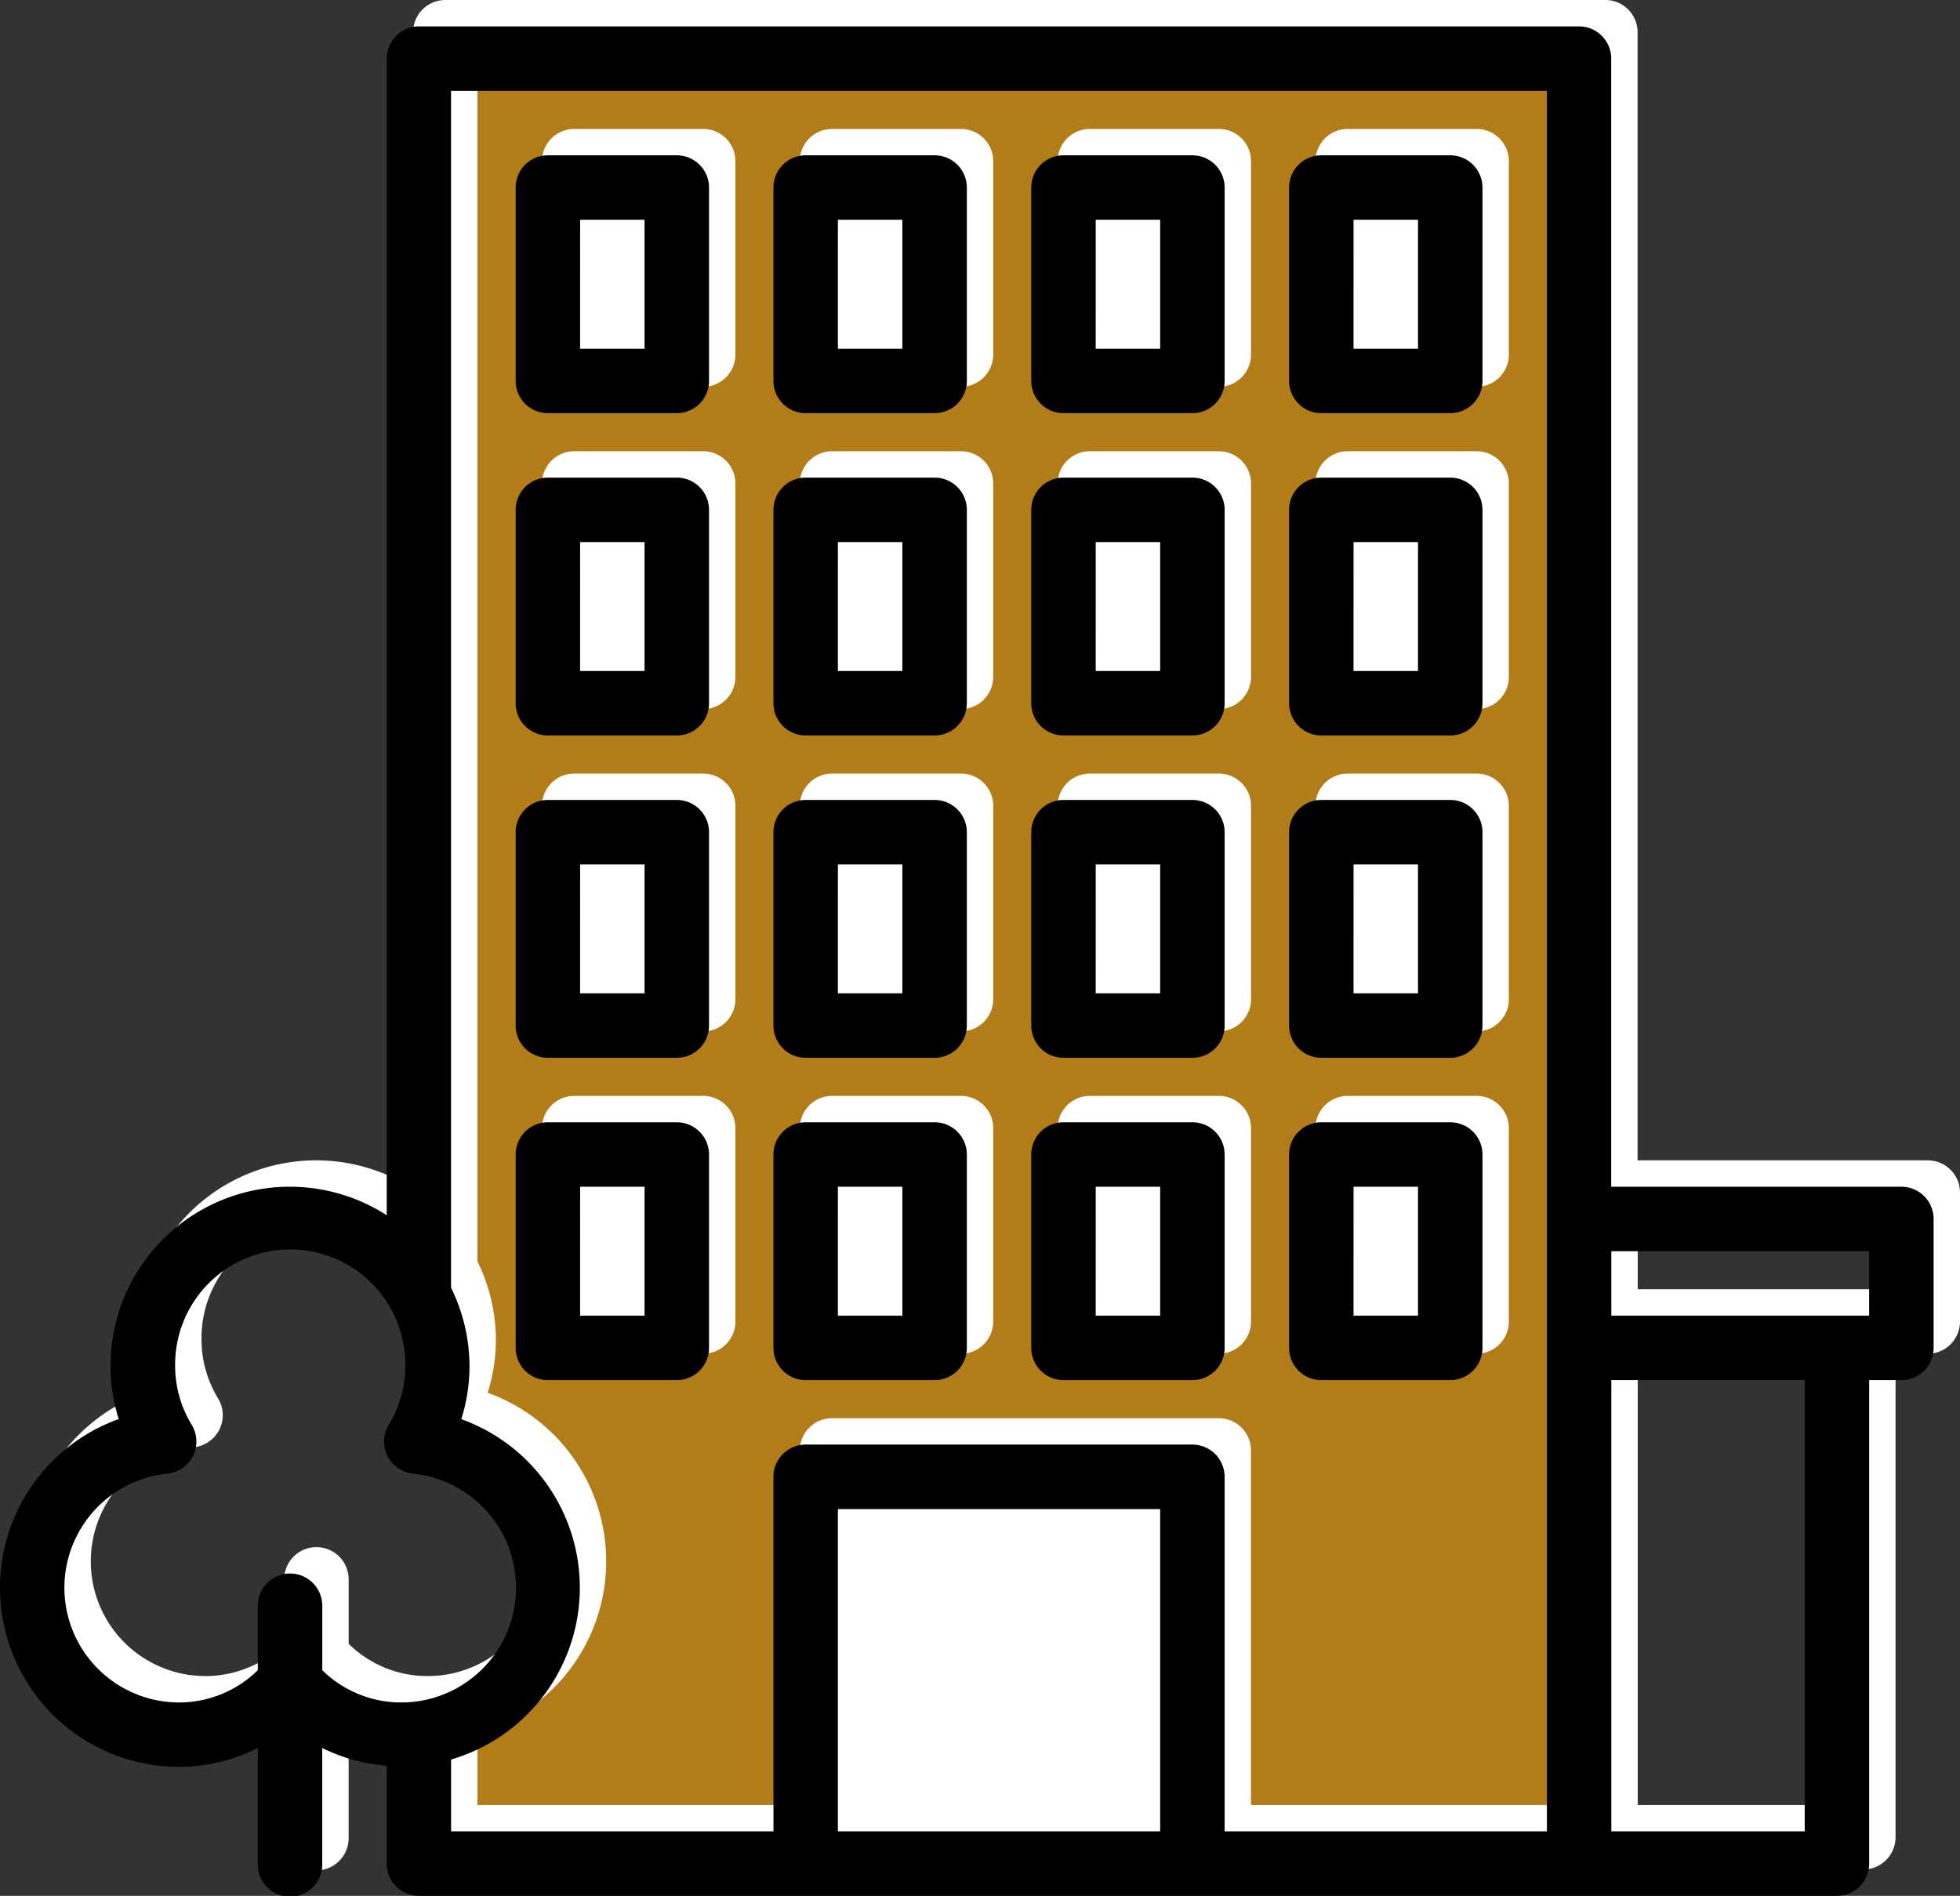<svg xmlns="http://www.w3.org/2000/svg" width="74.3" height="71.857" viewBox="0 0 74.3 71.857"><rect x="0" y="0" width="74.3" height="71.857" fill="#333333" stroke="none"/><defs><style>.a{fill:#b27c18;}.b{fill:#fff;}</style></defs><g transform="translate(-1100 -3008)"><g transform="translate(1101 3008)"><path class="a" d="M996.385,3756.614v45.533l.685,3.635-.685,2.869,2.788,1.707,1.394,1.626.767,3.09-1.394,3.415-3.554,2.091s.465,4.89,0,4.5,44.209,0,44.209,0v-68.462Z" transform="translate(-980.501 -3755.183)"/><path class="b" d="M1002,3762.043v7.515h5.343v-7.515Z" transform="translate(-981.551 -3756.198)"/><path class="b" d="M1014.1,3762.043v7.515h5.03v-7.515Z" transform="translate(-983.812 -3756.198)"/><path class="b" d="M1026.471,3762.043v7.747h5.273v-7.747Z" transform="translate(-986.125 -3756.198)"/><path class="b" d="M1026.471,3762.043v7.747h5.273v-7.747Z" transform="translate(-976.519 -3756.431)"/><path class="b" d="M1026.471,3762.043v7.747h5.273v-7.747Z" transform="translate(-976.507 -3743.851)"/><path class="b" d="M1026.471,3762.043v7.747h5.273v-7.747Z" transform="translate(-986.357 -3743.851)"/><path class="b" d="M1026.471,3762.043v7.747h5.273v-7.747Z" transform="translate(-996.207 -3743.851)"/><path class="b" d="M1002,3777.657v7.051h5.192v-7.051Z" transform="translate(-981.551 -3759.116)"/><path class="b" d="M1002,3791.943v7.6h5.262v-7.6Z" transform="translate(-981.551 -3761.787)"/><path class="b" d="M1002,3791.943v7.6h5.262v-7.6Z" transform="translate(-971.713 -3761.787)"/><path class="b" d="M1002,3791.943v7.6h5.262v-7.6Z" transform="translate(-961.874 -3761.787)"/><path class="b" d="M1002,3791.943v7.6h5.262v-7.6Z" transform="translate(-961.874 -3749.591)"/><path class="b" d="M1002,3791.943v7.6h5.262v-7.6Z" transform="translate(-952.187 -3749.359)"/><path class="b" d="M1002,3791.943v7.6h5.262v-7.6Z" transform="translate(-952.036 -3761.787)"/><path class="b" d="M1002,3807.758v7.12h5.413v-7.12Z" transform="translate(-981.551 -3764.743)"/><path class="b" d="M1014.1,3807.651v7.283h4.8v-7.748Z" transform="translate(-983.812 -3764.636)"/><path class="b" d="M1014.1,3822.793v14.4h14.868v-14.868Z" transform="translate(-983.812 -3767.466)"/><path class="b" d="M27.222,16.773h4.887a1.222,1.222,0,0,0,1.222-1.222V8.222A1.222,1.222,0,0,0,32.108,7H27.222A1.222,1.222,0,0,0,26,8.222v7.33A1.222,1.222,0,0,0,27.222,16.773Zm1.222-7.33h2.443V14.33H28.443Z" transform="translate(3.32 -2.113)"/><path class="b" d="M35.222,16.773h4.887a1.222,1.222,0,0,0,1.222-1.222V8.222A1.222,1.222,0,0,0,40.108,7H35.222A1.222,1.222,0,0,0,34,8.222v7.33A1.222,1.222,0,0,0,35.222,16.773Zm1.222-7.33h2.443V14.33H36.443Z" transform="translate(5.093 -2.113)"/><path class="b" d="M43.222,16.773h4.887a1.222,1.222,0,0,0,1.222-1.222V8.222A1.222,1.222,0,0,0,48.108,7H43.222A1.222,1.222,0,0,0,42,8.222v7.33A1.222,1.222,0,0,0,43.222,16.773Zm1.222-7.33h2.443V14.33H44.443Z" transform="translate(6.867 -2.113)"/><path class="b" d="M27.222,26.773h4.887a1.222,1.222,0,0,0,1.222-1.222v-7.33A1.222,1.222,0,0,0,32.108,17H27.222A1.222,1.222,0,0,0,26,18.222v7.33A1.222,1.222,0,0,0,27.222,26.773Zm1.222-7.33h2.443V24.33H28.443Z" transform="translate(3.32 0.103)"/><path class="b" d="M35.222,26.773h4.887a1.222,1.222,0,0,0,1.222-1.222v-7.33A1.222,1.222,0,0,0,40.108,17H35.222A1.222,1.222,0,0,0,34,18.222v7.33A1.222,1.222,0,0,0,35.222,26.773Zm1.222-7.33h2.443V24.33H36.443Z" transform="translate(5.093 0.103)"/><path class="b" d="M43.222,26.773h4.887a1.222,1.222,0,0,0,1.222-1.222v-7.33A1.222,1.222,0,0,0,48.108,17H43.222A1.222,1.222,0,0,0,42,18.222v7.33A1.222,1.222,0,0,0,43.222,26.773Zm1.222-7.33h2.443V24.33H44.443Z" transform="translate(6.867 0.103)"/><path class="b" d="M19.222,16.773h4.887a1.222,1.222,0,0,0,1.222-1.222V8.222A1.222,1.222,0,0,0,24.108,7H19.222A1.222,1.222,0,0,0,18,8.222v7.33A1.222,1.222,0,0,0,19.222,16.773Zm1.222-7.33h2.443V14.33H20.443Z" transform="translate(1.547 -2.113)"/><path class="b" d="M19.222,26.773h4.887a1.222,1.222,0,0,0,1.222-1.222v-7.33A1.222,1.222,0,0,0,24.108,17H19.222A1.222,1.222,0,0,0,18,18.222v7.33A1.222,1.222,0,0,0,19.222,26.773Zm1.222-7.33h2.443V24.33H20.443Z" transform="translate(1.547 0.103)"/><path class="b" d="M27.222,36.773h4.887a1.222,1.222,0,0,0,1.222-1.222v-7.33A1.222,1.222,0,0,0,32.108,27H27.222A1.222,1.222,0,0,0,26,28.222v7.33A1.222,1.222,0,0,0,27.222,36.773Zm1.222-7.33h2.443V34.33H28.443Z" transform="translate(3.32 2.32)"/><path class="b" d="M19.222,36.773h4.887a1.222,1.222,0,0,0,1.222-1.222v-7.33A1.222,1.222,0,0,0,24.108,27H19.222A1.222,1.222,0,0,0,18,28.222v7.33A1.222,1.222,0,0,0,19.222,36.773Zm1.222-7.33h2.443V34.33H20.443Z" transform="translate(1.547 2.32)"/><path class="b" d="M35.222,36.773h4.887a1.222,1.222,0,0,0,1.222-1.222v-7.33A1.222,1.222,0,0,0,40.108,27H35.222A1.222,1.222,0,0,0,34,28.222v7.33A1.222,1.222,0,0,0,35.222,36.773Zm1.222-7.33h2.443V34.33H36.443Z" transform="translate(5.093 2.32)"/><path class="b" d="M43.222,36.773h4.887a1.222,1.222,0,0,0,1.222-1.222v-7.33A1.222,1.222,0,0,0,48.108,27H43.222A1.222,1.222,0,0,0,42,28.222v7.33A1.222,1.222,0,0,0,43.222,36.773Zm1.222-7.33h2.443V34.33H44.443Z" transform="translate(6.867 2.32)"/><path class="b" d="M27.222,46.773h4.887a1.222,1.222,0,0,0,1.222-1.222v-7.33A1.222,1.222,0,0,0,32.108,37H27.222A1.222,1.222,0,0,0,26,38.222v7.33A1.222,1.222,0,0,0,27.222,46.773Zm1.222-7.33h2.443V44.33H28.443Z" transform="translate(3.32 4.537)"/><path class="b" d="M19.222,46.773h4.887a1.222,1.222,0,0,0,1.222-1.222v-7.33A1.222,1.222,0,0,0,24.108,37H19.222A1.222,1.222,0,0,0,18,38.222v7.33A1.222,1.222,0,0,0,19.222,46.773Zm1.222-7.33h2.443V44.33H20.443Z" transform="translate(1.547 4.537)"/><path class="b" d="M35.222,46.773h4.887a1.222,1.222,0,0,0,1.222-1.222v-7.33A1.222,1.222,0,0,0,40.108,37H35.222A1.222,1.222,0,0,0,34,38.222v7.33A1.222,1.222,0,0,0,35.222,46.773Zm1.222-7.33h2.443V44.33H36.443Z" transform="translate(5.093 4.537)"/><path class="b" d="M43.222,46.773h4.887a1.222,1.222,0,0,0,1.222-1.222v-7.33A1.222,1.222,0,0,0,48.108,37H43.222A1.222,1.222,0,0,0,42,38.222v7.33A1.222,1.222,0,0,0,43.222,46.773Zm1.222-7.33h2.443V44.33H44.443Z" transform="translate(6.867 4.537)"/><path class="b" d="M74.078,46.98h-11V4.222A1.222,1.222,0,0,0,61.862,3H17.882A1.222,1.222,0,0,0,16.66,4.222V48.06A6.795,6.795,0,0,0,6.189,53.786a6.656,6.656,0,0,0,.312,2A6.791,6.791,0,0,0,8.806,68.97a6.678,6.678,0,0,0,2.967-.716v4.381a1.222,1.222,0,1,0,2.443,0V68.254a6.683,6.683,0,0,0,2.443.671v3.71a1.222,1.222,0,0,0,1.222,1.222H71.635a1.222,1.222,0,0,0,1.222-1.222V54.31h1.222A1.222,1.222,0,0,0,75.3,53.088V48.2A1.222,1.222,0,0,0,74.078,46.98ZM12.995,61.64a1.222,1.222,0,0,0-1.222,1.222v2.443a4.26,4.26,0,0,1-2.967,1.222,4.348,4.348,0,0,1-.453-8.674,1.222,1.222,0,0,0,.919-1.841,4.289,4.289,0,0,1-.633-2.226,4.363,4.363,0,1,1,8.725,0,4.289,4.289,0,0,1-.633,2.226,1.222,1.222,0,0,0,.919,1.841,4.348,4.348,0,0,1-.459,8.674,4.26,4.26,0,0,1-2.974-1.222V62.862A1.222,1.222,0,0,0,12.995,61.64ZM45.98,71.413H33.763V59.2H45.98Zm14.66,0H48.423V57.975A1.222,1.222,0,0,0,47.2,56.753H32.542a1.222,1.222,0,0,0-1.222,1.222V71.413H19.1V68.69a6.786,6.786,0,0,0,.386-12.9,6.656,6.656,0,0,0,.312-2,6.752,6.752,0,0,0-.7-2.982V5.443H60.64Zm9.773,0h-7.33V54.31h7.33Zm2.443-19.547H63.083V49.423h9.773Z" transform="translate(-2 -3)"/></g><g transform="translate(1100 3009)"><path class="b" d="M1002,3762.043v7.515h5.343v-7.515Z" transform="translate(-981.551 -3756.198)"/><path class="b" d="M1014.1,3762.043v7.515h5.03v-7.515Z" transform="translate(-983.812 -3756.198)"/><path class="b" d="M1026.471,3762.043v7.747h5.273v-7.747Z" transform="translate(-986.125 -3756.198)"/><path class="b" d="M1026.471,3762.043v7.747h5.273v-7.747Z" transform="translate(-976.519 -3756.431)"/><path class="b" d="M1026.471,3762.043v7.747h5.273v-7.747Z" transform="translate(-976.507 -3743.851)"/><path class="b" d="M1026.471,3762.043v7.747h5.273v-7.747Z" transform="translate(-986.357 -3743.851)"/><path class="b" d="M1026.471,3762.043v7.747h5.273v-7.747Z" transform="translate(-996.207 -3743.851)"/><path class="b" d="M1002,3777.657v7.051h5.192v-7.051Z" transform="translate(-981.551 -3759.116)"/><path class="b" d="M1002,3791.943v7.6h5.262v-7.6Z" transform="translate(-981.551 -3761.787)"/><path class="b" d="M1002,3791.943v7.6h5.262v-7.6Z" transform="translate(-971.713 -3761.787)"/><path class="b" d="M1002,3791.943v7.6h5.262v-7.6Z" transform="translate(-961.874 -3761.787)"/><path class="b" d="M1002,3791.943v7.6h5.262v-7.6Z" transform="translate(-961.874 -3749.591)"/><path class="b" d="M1002,3791.943v7.6h5.262v-7.6Z" transform="translate(-952.187 -3749.359)"/><path class="b" d="M1002,3791.943v7.6h5.262v-7.6Z" transform="translate(-952.036 -3761.787)"/><path class="b" d="M1002,3807.758v7.12h5.413v-7.12Z" transform="translate(-981.551 -3764.743)"/><path class="b" d="M1014.1,3807.651v7.283h4.8v-7.748Z" transform="translate(-983.812 -3764.636)"/><path class="b" d="M1014.1,3822.793v14.4h14.868v-14.868Z" transform="translate(-983.812 -3767.466)"/><path d="M27.222,16.773h4.887a1.222,1.222,0,0,0,1.222-1.222V8.222A1.222,1.222,0,0,0,32.108,7H27.222A1.222,1.222,0,0,0,26,8.222v7.33A1.222,1.222,0,0,0,27.222,16.773Zm1.222-7.33h2.443V14.33H28.443Z" transform="translate(3.32 -2.113)"/><path d="M35.222,16.773h4.887a1.222,1.222,0,0,0,1.222-1.222V8.222A1.222,1.222,0,0,0,40.108,7H35.222A1.222,1.222,0,0,0,34,8.222v7.33A1.222,1.222,0,0,0,35.222,16.773Zm1.222-7.33h2.443V14.33H36.443Z" transform="translate(5.093 -2.113)"/><path d="M43.222,16.773h4.887a1.222,1.222,0,0,0,1.222-1.222V8.222A1.222,1.222,0,0,0,48.108,7H43.222A1.222,1.222,0,0,0,42,8.222v7.33A1.222,1.222,0,0,0,43.222,16.773Zm1.222-7.33h2.443V14.33H44.443Z" transform="translate(6.867 -2.113)"/><path d="M27.222,26.773h4.887a1.222,1.222,0,0,0,1.222-1.222v-7.33A1.222,1.222,0,0,0,32.108,17H27.222A1.222,1.222,0,0,0,26,18.222v7.33A1.222,1.222,0,0,0,27.222,26.773Zm1.222-7.33h2.443V24.33H28.443Z" transform="translate(3.32 0.103)"/><path d="M35.222,26.773h4.887a1.222,1.222,0,0,0,1.222-1.222v-7.33A1.222,1.222,0,0,0,40.108,17H35.222A1.222,1.222,0,0,0,34,18.222v7.33A1.222,1.222,0,0,0,35.222,26.773Zm1.222-7.33h2.443V24.33H36.443Z" transform="translate(5.093 0.103)"/><path d="M43.222,26.773h4.887a1.222,1.222,0,0,0,1.222-1.222v-7.33A1.222,1.222,0,0,0,48.108,17H43.222A1.222,1.222,0,0,0,42,18.222v7.33A1.222,1.222,0,0,0,43.222,26.773Zm1.222-7.33h2.443V24.33H44.443Z" transform="translate(6.867 0.103)"/><path d="M19.222,16.773h4.887a1.222,1.222,0,0,0,1.222-1.222V8.222A1.222,1.222,0,0,0,24.108,7H19.222A1.222,1.222,0,0,0,18,8.222v7.33A1.222,1.222,0,0,0,19.222,16.773Zm1.222-7.33h2.443V14.33H20.443Z" transform="translate(1.547 -2.113)"/><path d="M19.222,26.773h4.887a1.222,1.222,0,0,0,1.222-1.222v-7.33A1.222,1.222,0,0,0,24.108,17H19.222A1.222,1.222,0,0,0,18,18.222v7.33A1.222,1.222,0,0,0,19.222,26.773Zm1.222-7.33h2.443V24.33H20.443Z" transform="translate(1.547 0.103)"/><path d="M27.222,36.773h4.887a1.222,1.222,0,0,0,1.222-1.222v-7.33A1.222,1.222,0,0,0,32.108,27H27.222A1.222,1.222,0,0,0,26,28.222v7.33A1.222,1.222,0,0,0,27.222,36.773Zm1.222-7.33h2.443V34.33H28.443Z" transform="translate(3.32 2.32)"/><path d="M19.222,36.773h4.887a1.222,1.222,0,0,0,1.222-1.222v-7.33A1.222,1.222,0,0,0,24.108,27H19.222A1.222,1.222,0,0,0,18,28.222v7.33A1.222,1.222,0,0,0,19.222,36.773Zm1.222-7.33h2.443V34.33H20.443Z" transform="translate(1.547 2.32)"/><path d="M35.222,36.773h4.887a1.222,1.222,0,0,0,1.222-1.222v-7.33A1.222,1.222,0,0,0,40.108,27H35.222A1.222,1.222,0,0,0,34,28.222v7.33A1.222,1.222,0,0,0,35.222,36.773Zm1.222-7.33h2.443V34.33H36.443Z" transform="translate(5.093 2.32)"/><path d="M43.222,36.773h4.887a1.222,1.222,0,0,0,1.222-1.222v-7.33A1.222,1.222,0,0,0,48.108,27H43.222A1.222,1.222,0,0,0,42,28.222v7.33A1.222,1.222,0,0,0,43.222,36.773Zm1.222-7.33h2.443V34.33H44.443Z" transform="translate(6.867 2.32)"/><path d="M27.222,46.773h4.887a1.222,1.222,0,0,0,1.222-1.222v-7.33A1.222,1.222,0,0,0,32.108,37H27.222A1.222,1.222,0,0,0,26,38.222v7.33A1.222,1.222,0,0,0,27.222,46.773Zm1.222-7.33h2.443V44.33H28.443Z" transform="translate(3.32 4.537)"/><path d="M19.222,46.773h4.887a1.222,1.222,0,0,0,1.222-1.222v-7.33A1.222,1.222,0,0,0,24.108,37H19.222A1.222,1.222,0,0,0,18,38.222v7.33A1.222,1.222,0,0,0,19.222,46.773Zm1.222-7.33h2.443V44.33H20.443Z" transform="translate(1.547 4.537)"/><path d="M35.222,46.773h4.887a1.222,1.222,0,0,0,1.222-1.222v-7.33A1.222,1.222,0,0,0,40.108,37H35.222A1.222,1.222,0,0,0,34,38.222v7.33A1.222,1.222,0,0,0,35.222,46.773Zm1.222-7.33h2.443V44.33H36.443Z" transform="translate(5.093 4.537)"/><path d="M43.222,46.773h4.887a1.222,1.222,0,0,0,1.222-1.222v-7.33A1.222,1.222,0,0,0,48.108,37H43.222A1.222,1.222,0,0,0,42,38.222v7.33A1.222,1.222,0,0,0,43.222,46.773Zm1.222-7.33h2.443V44.33H44.443Z" transform="translate(6.867 4.537)"/><path d="M74.078,46.98h-11V4.222A1.222,1.222,0,0,0,61.862,3H17.882A1.222,1.222,0,0,0,16.66,4.222V48.06A6.795,6.795,0,0,0,6.189,53.786a6.656,6.656,0,0,0,.312,2A6.791,6.791,0,0,0,8.806,68.97a6.678,6.678,0,0,0,2.967-.716v4.381a1.222,1.222,0,1,0,2.443,0V68.254a6.683,6.683,0,0,0,2.443.671v3.71a1.222,1.222,0,0,0,1.222,1.222H71.635a1.222,1.222,0,0,0,1.222-1.222V54.31h1.222A1.222,1.222,0,0,0,75.3,53.088V48.2A1.222,1.222,0,0,0,74.078,46.98ZM12.995,61.64a1.222,1.222,0,0,0-1.222,1.222v2.443a4.26,4.26,0,0,1-2.967,1.222,4.348,4.348,0,0,1-.453-8.674,1.222,1.222,0,0,0,.919-1.841,4.289,4.289,0,0,1-.633-2.226,4.363,4.363,0,1,1,8.725,0,4.289,4.289,0,0,1-.633,2.226,1.222,1.222,0,0,0,.919,1.841,4.348,4.348,0,0,1-.459,8.674,4.26,4.26,0,0,1-2.974-1.222V62.862A1.222,1.222,0,0,0,12.995,61.64ZM45.98,71.413H33.763V59.2H45.98Zm14.66,0H48.423V57.975A1.222,1.222,0,0,0,47.2,56.753H32.542a1.222,1.222,0,0,0-1.222,1.222V71.413H19.1V68.69a6.786,6.786,0,0,0,.386-12.9,6.656,6.656,0,0,0,.312-2,6.752,6.752,0,0,0-.7-2.982V5.443H60.64Zm9.773,0h-7.33V54.31h7.33Zm2.443-19.547H63.083V49.423h9.773Z" transform="translate(-2 -3)"/></g></g></svg>